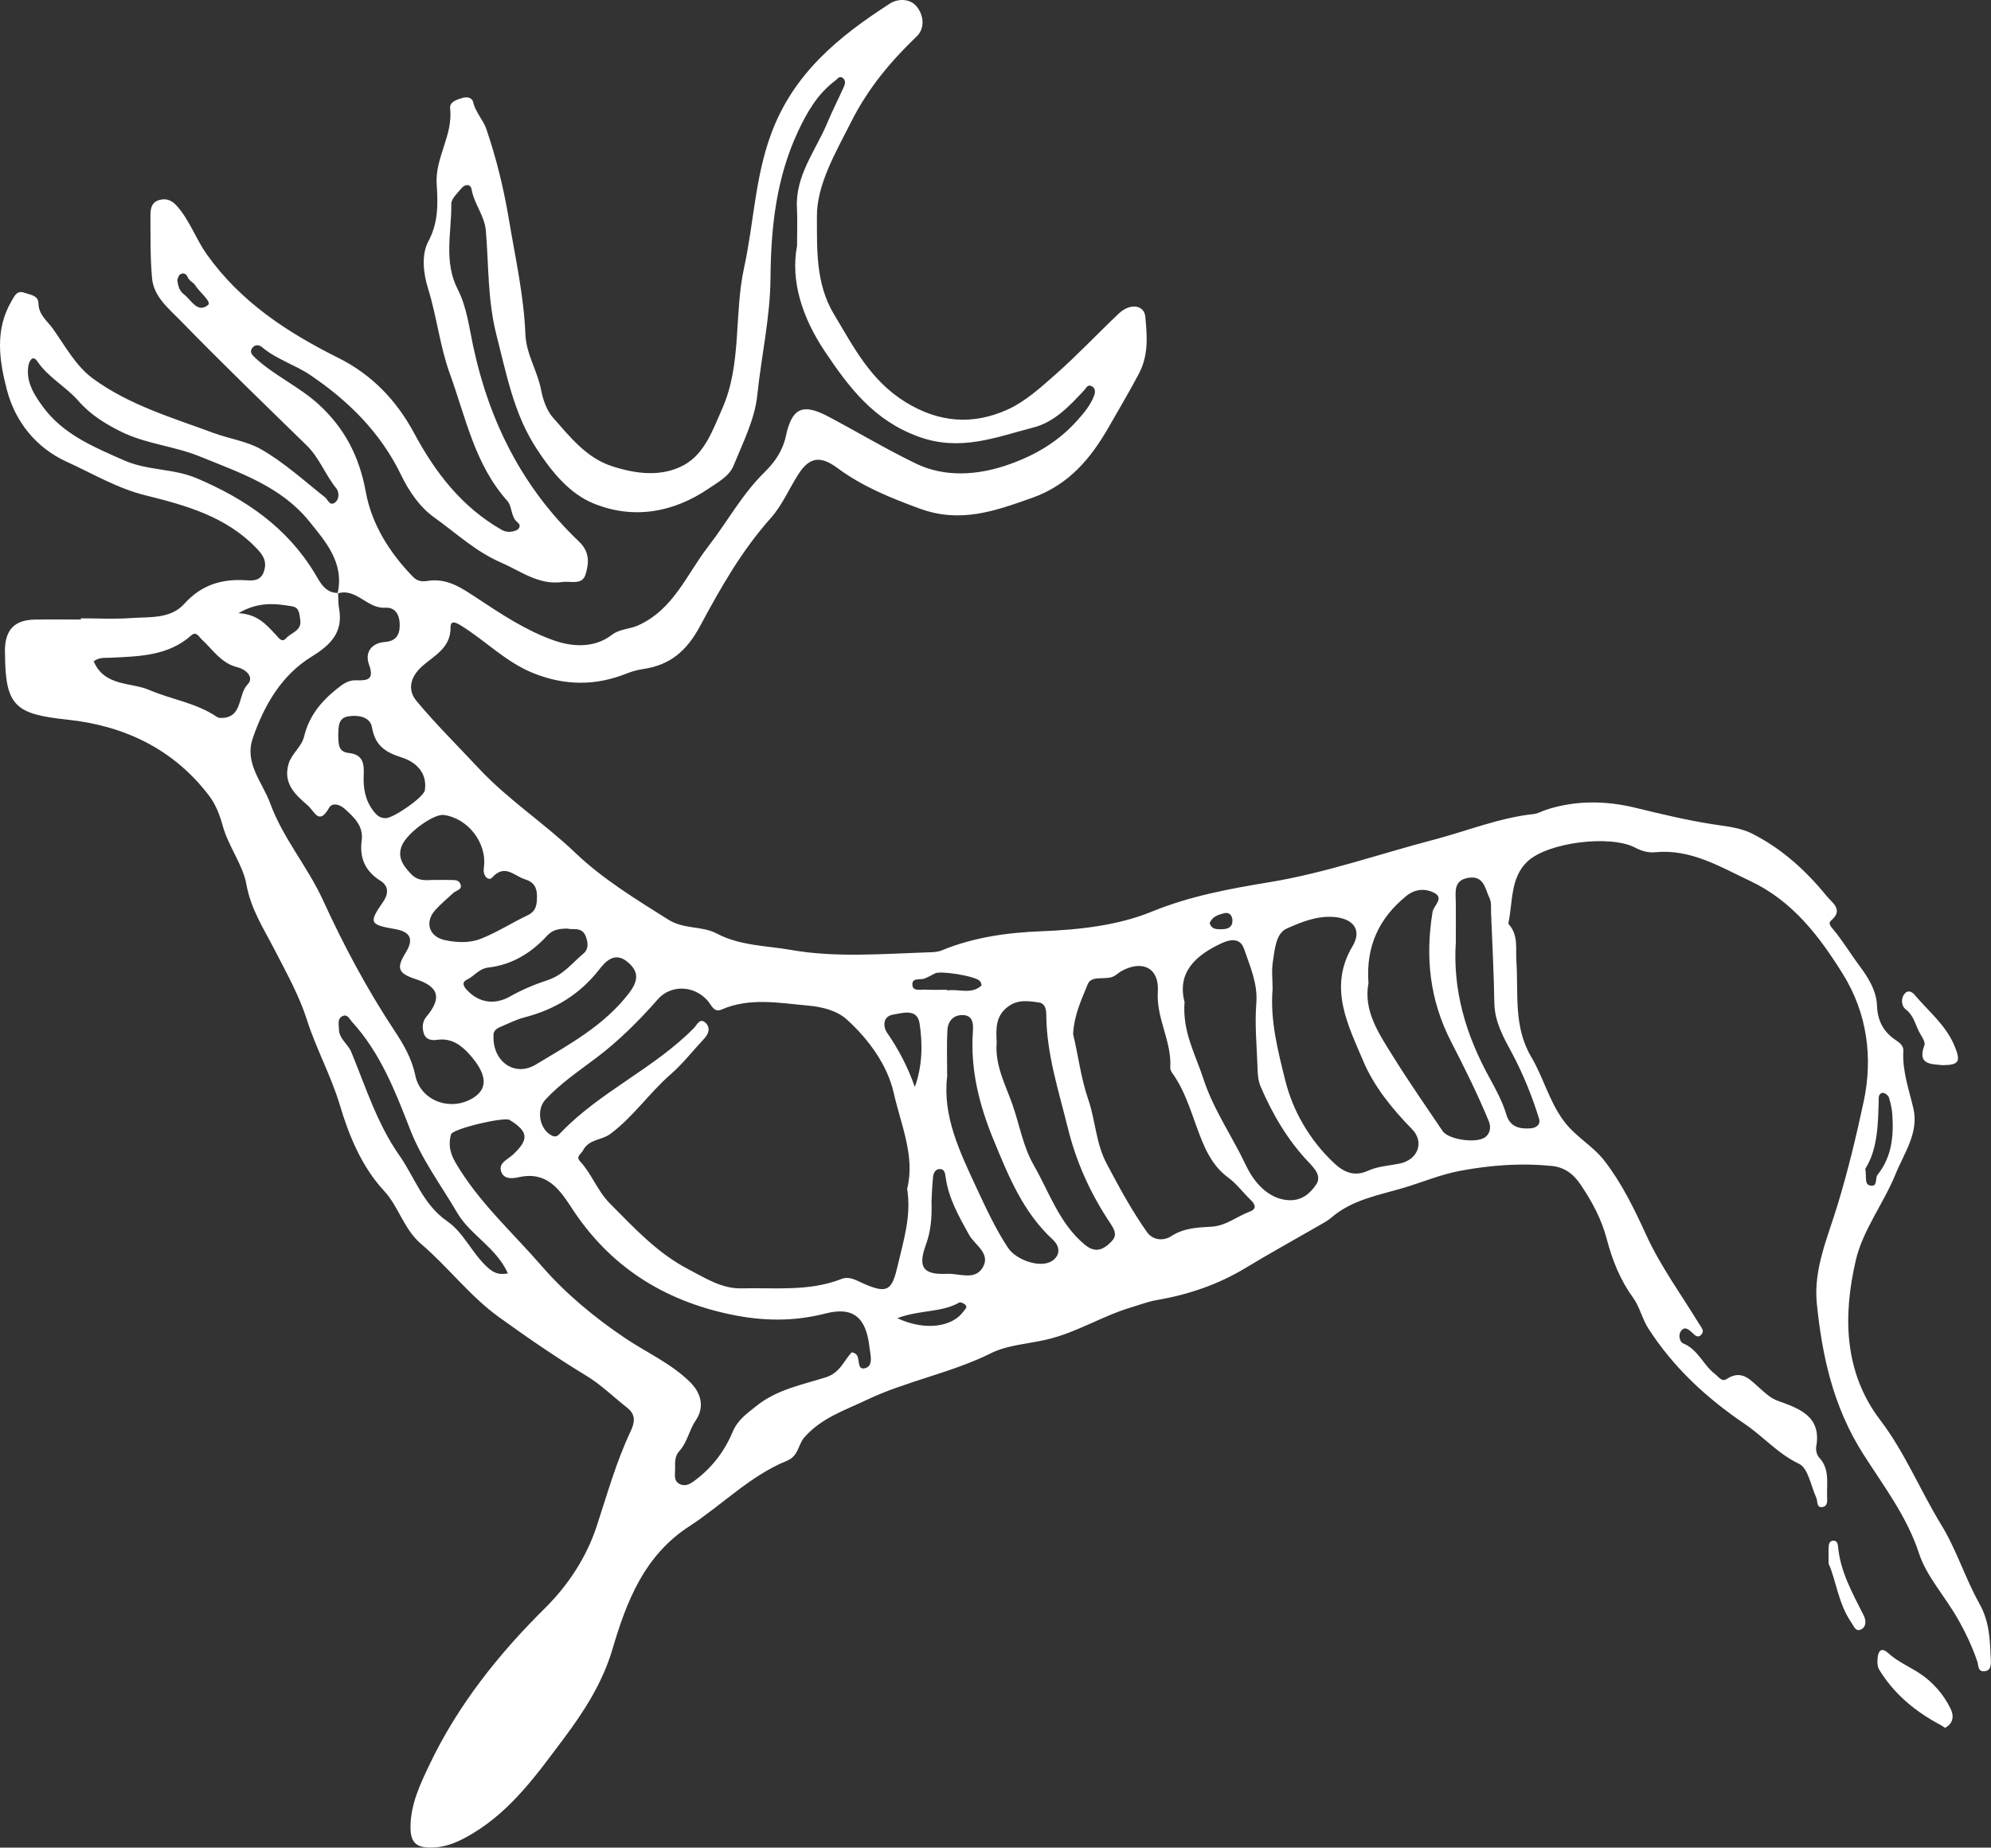 <?xml version="1.0" encoding="UTF-8"?> <svg xmlns="http://www.w3.org/2000/svg" width="404" height="375" viewBox="0 0 404 375" fill="none"><rect x="0" y="0" width="404" height="375" fill="#333333" stroke="none"/><path d="M16.401 125.74C13.297 125.74 10.182 125.698 7.078 125.751C2.942 125.824 1.048 127.81 0.996 132.001C0.996 132.264 1.006 132.516 1.017 132.779C1.08 143.399 3.195 144.954 13.739 146.068C25.24 147.286 35.363 152.077 42.529 161.647C43.802 163.349 44.623 165.513 45.191 167.593C46.338 171.795 49.274 175.471 49.99 179.463C50.895 184.506 53.494 188.456 55.672 192.679C58.092 197.364 60.744 202.133 62.28 206.987C64.164 212.912 67.184 218.332 68.973 224.331C70.793 230.434 73.371 236.769 77.938 241.706C80.948 244.963 81.905 249.448 85.462 252.484C90.934 257.159 95.332 263.052 101.204 267.296C106.97 271.456 112.832 275.501 118.935 279.199C121.934 281.016 124.501 283.537 127.279 285.733C129.047 287.13 128.826 288.674 127.942 290.544C125.006 296.763 123.186 303.371 121.039 309.873C118.998 316.05 115.315 321.713 110.538 326.44C101.099 335.779 92.87 346.158 87.177 358.102C85.367 361.895 83.273 366.202 83.294 370.887C83.305 373.608 84.199 374.931 87.072 374.984C90.429 375.047 93.059 373.849 95.964 372.095C103.898 367.305 109.085 359.93 114.368 352.892C118.44 347.461 122.249 341.599 124.28 334.707C127.111 325.106 130.678 315.746 139.854 309.789C146.525 305.461 152.187 299.536 159.679 296.479C162.078 295.502 161.899 293.223 163.225 291.721C166.687 287.771 171.401 286.258 175.821 284.146C183.976 280.26 192.983 278.694 201.149 274.618C204.327 273.032 208.483 272.759 212.177 271.929C218.375 270.532 223.636 267.086 229.613 265.321C231.276 264.828 232.886 264.187 234.653 263.882C241.062 262.779 247.144 260.741 252.753 257.338C257.625 254.386 262.612 251.644 267.548 248.797C268.431 248.282 269.357 247.809 270.126 247.148C274.324 243.513 279.607 242.62 284.7 241.118C288.583 239.973 292.276 238.376 296.348 237.619C302.504 236.474 308.618 236.023 314.805 236.632C317.289 236.874 319.172 238.113 320.709 240.403C323.055 243.902 324.97 247.389 326.054 251.56C327.117 255.646 328.79 259.838 331.252 263.199C332.768 265.269 333.157 267.58 334.462 269.618C339.565 277.549 346.289 283.768 354.024 289C357.791 291.542 360.748 295.061 365.051 297.099C366.893 297.971 367.451 301.585 368.545 303.97C368.882 304.705 368.524 306.113 369.86 305.86C370.976 305.661 370.755 304.4 370.734 303.549C370.671 300.892 371.27 298.097 369.124 295.818C368.661 295.324 368.408 294.326 368.534 293.633C369.671 287.351 364.967 285.859 360.674 284.283C359.222 283.747 358.306 282.823 357.265 281.919C355.244 280.186 353.508 277.801 350.309 279.913C349.383 280.522 348.689 279.398 348.005 278.883C345.605 277.066 344.564 273.862 341.501 272.643C340.902 272.402 340.47 271.026 341.07 270.185C341.838 269.103 342.627 269.807 343.322 270.448C343.89 270.973 344.5 271.698 345.248 270.847C345.9 270.101 345.248 269.471 344.837 268.799C341.144 262.758 336.914 256.97 333.999 250.572C331.568 245.246 329.021 240.036 325.475 235.487C323.139 232.493 319.593 230.676 317.194 227.356C314.279 223.322 313.143 218.616 310.712 214.519C307.061 208.363 308.134 201.629 307.692 195.074C307.524 192.542 308.123 189.853 306.208 187.668C306.124 187.573 306.05 187.416 306.082 187.311C306.987 183.056 306.429 178.224 309.891 174.894C314.016 170.933 326.78 169.389 331.789 172.036C333.125 172.74 334.472 173.108 335.872 172.971C343.111 172.278 348.994 175.913 355.128 178.801C363.704 182.835 369.124 189.958 373.933 197.679C378.931 205.716 380.057 214.771 378.163 223.585C376.658 230.623 374.953 237.735 372.838 244.658C370.849 251.182 367.966 257.6 368.65 264.481C369.724 275.207 371.975 285.502 378.026 295.04C382.119 301.49 386.907 307.667 389.412 315.326C390.906 319.885 394.62 323.961 397.156 328.383C398.787 331.23 400.176 334.13 401.218 337.218C401.492 338.038 401.292 339.235 402.554 339.204C404.017 339.162 404.017 337.827 403.965 336.872C403.786 332.964 403.765 329.255 401.628 325.442C398.756 320.305 396.988 314.496 393.873 309.422C389.601 302.436 386.539 294.809 381.509 288.201C374.09 278.442 373.964 266.95 376.574 255.751C377.994 249.669 382.193 244.28 384.603 238.365C386.339 234.079 389.422 229.877 388.244 224.929C387.328 221.063 385.981 217.334 386.213 213.269C386.265 212.334 385.581 211.703 384.75 211.157C382.235 209.508 380.972 207.249 380.867 204.087C380.762 201.02 378.973 198.246 377.258 195.946C375.427 193.509 373.869 190.851 371.891 188.529C371.428 187.993 370.955 187.342 371.512 186.869C374.164 184.642 371.807 183.277 370.65 181.858C366.43 176.669 361.547 172.236 355.518 169.189C352.982 167.908 349.993 167.687 347.363 167.267C342.059 166.427 336.945 165.187 331.747 163.926C325.875 162.498 319.698 162.403 313.753 164.347C312.901 164.63 312.069 165.124 311.206 165.218C304.188 165.975 297.685 168.664 290.94 170.429C279.838 173.328 269.052 177.163 257.572 179.054C249.68 180.356 241.504 181.837 233.727 185.021C226.751 187.878 218.901 188.708 211.072 189.023C204.348 189.286 197.498 190.242 191.1 192.889C190.184 193.267 189.079 193.267 188.048 193.299C178.851 193.614 169.507 194.381 160.542 192.805C155.575 191.933 150.166 191.975 145.421 189.464C142.411 187.867 138.833 188.676 135.571 186.628C128.984 182.478 122.334 178.434 116.725 173.076C110.453 167.088 103.119 162.33 97.184 155.984C92.933 151.436 88.492 147.045 84.515 142.275C82.716 140.111 83.157 137.559 85.483 135.394C87.924 133.115 91.47 131.644 91.428 127.337C91.407 125.814 92.512 126.318 93.606 127.001C98.594 130.1 102.709 134.449 108.349 136.676C114.715 139.187 120.871 139.208 127.153 136.697C128.216 136.277 129.352 135.962 130.478 135.794C135.982 134.995 139.349 132.117 142.074 127.032C146.178 119.374 150.514 111.737 156.417 105.129C158.742 102.524 160.142 99.11 162.078 96.137C164.34 92.66 166.603 92.523 169.96 95.013C174.989 98.742 180.672 101.043 186.596 103.217C194.856 106.253 201.844 103.732 209.357 101.074C216.902 98.406 221.342 93.059 225.088 86.493C227.098 82.974 229.15 79.518 231.055 75.925C233.128 72.007 232.749 68.204 232.402 64.307C232.181 61.838 229.308 61.481 227.024 63.634C222.763 67.658 218.754 71.944 214.376 75.82C211.251 78.583 208.01 81.556 204.274 83.205C197.361 86.262 190.542 85.821 183.702 81.587C176.631 77.207 173.232 70.463 169.223 63.781C165.445 57.499 165.803 50.398 165.761 44C165.708 37.466 169.56 30.984 172.706 24.744C176.105 17.99 180.672 12.495 186.028 7.369C187.701 5.762 187.48 3.093 185.975 1.287C184.586 -0.373 182.145 -0.279 180.567 0.73C170.212 7.39 161.005 14.88 156.469 27.182C153.186 36.079 152.955 45.324 150.998 54.264C148.904 63.813 150.566 73.877 146.546 82.943C144.673 87.166 143.032 92.05 138.812 94.372C134.277 96.872 129.005 96.2 124.165 94.614C118.966 92.922 115.652 88.657 112.2 84.749C110.864 83.247 110.138 80.915 109.822 79.255C109.085 75.326 106.781 71.912 106.613 67.878C106.297 60.01 104.561 52.299 103.277 44.599C102.246 38.443 100.741 32.172 98.678 26.173C98.047 24.335 96.5 22.811 96.016 20.753C95.774 19.733 94.701 19.607 93.743 19.902C92.607 20.248 91.176 20.7 91.334 22.045C91.954 27.444 88.25 32.003 88.608 37.414C88.861 41.279 88.987 45.145 86.903 49.022C85.472 51.679 85.904 55.524 86.851 58.539C88.64 64.265 89.25 70.273 91.291 75.883C94.511 84.749 96.332 94.267 102.93 101.642C104.014 102.86 103.572 104.93 105.087 106.075C105.718 106.558 105.445 107.346 104.771 107.63C103.803 108.039 102.74 108.081 101.772 107.524C93.712 102.913 88.324 95.916 84.02 87.891C80.453 81.251 75.434 76.009 68.594 72.606C58.261 67.458 48.769 61.229 41.95 51.606C39.762 48.517 38.541 44.872 36.036 41.962C34.953 40.702 33.869 40.176 32.354 40.586C30.575 41.069 30.512 42.624 30.523 44.032C30.554 48.171 30.48 52.32 30.849 56.428C31.186 60.262 34.3 62.678 36.71 65.157C45.044 73.73 53.662 82.029 62.217 90.391C64.816 92.922 66.005 96.379 68.257 99.141C68.804 99.814 68.92 101.305 67.963 101.999C66.879 102.776 66.595 101.442 65.942 100.927C61.67 97.555 57.598 93.805 52.904 91.147C50.084 89.55 46.496 89.046 43.287 87.859C34.847 84.739 26.114 82.176 18.8 76.787C15.37 74.255 13.244 70.263 10.75 66.744C9.603 65.126 7.836 63.918 7.804 61.575C7.772 59.915 6.089 59.831 4.931 59.411C3.416 58.865 2.942 60.094 2.343 61.102C-1.098 66.954 -0.151 73.183 1.406 79.15C3.121 85.695 7.404 90.916 13.497 93.7C18.769 96.106 23.777 99.12 29.576 100.549C37.668 102.556 45.802 104.814 51.936 111.159C53.294 112.556 54.241 113.828 53.578 115.908C52.936 117.956 51.326 117.861 49.811 117.767C44.928 117.473 40.835 118.733 37.425 122.526C34.574 125.698 30.302 125.173 26.503 125.446C23.157 125.688 19.779 125.499 16.412 125.499V125.698L16.401 125.74ZM68.478 120.446C72.319 119.269 74.487 123.566 78.149 123.345C80.39 123.209 81.158 125.015 81.106 127.064C81.063 129.007 80.232 130.131 78.085 130.3C75.329 130.51 74.003 132.464 74.865 134.838C76.013 137.979 74.581 138.147 72.235 138.073C70.635 138.021 69.552 138.851 68.257 139.891C65.048 142.464 62.68 145.458 61.733 149.398C61.196 151.635 59.187 152.917 58.566 155.007C57.408 158.915 59.776 161.184 62.417 163.443C63.848 164.662 64.68 167.614 66.763 163.979C67.468 162.75 69.036 163.359 69.878 164.105C71.782 165.817 73.792 167.603 73.392 170.576C72.919 174.116 74.087 176.806 77.18 178.749C78.938 179.852 78.843 181.459 77.717 183.077C74.802 187.269 74.981 187.678 80.116 188.561C83.315 189.107 84.01 190.62 82.316 193.362C80.369 196.513 80.769 197.553 84.368 198.73C89.05 200.263 89.703 202.522 86.535 206.335C85.704 207.344 85.641 208.447 85.957 209.613C86.356 211.073 87.609 211.21 88.766 211.042C91.534 210.653 93.491 212.05 95.164 213.888C98.805 217.891 99.078 220.853 96.132 222.755C91.555 225.707 85.336 223.511 84.262 218.238C83.568 214.844 81.832 211.882 80.106 209.287C74.497 200.799 69.751 191.922 65.532 182.688C62.428 175.913 57.419 170.135 54.841 163.075C53.262 158.758 49.516 154.923 51.305 149.786C53.631 143.084 57.124 137.012 63.301 133.23C67.194 130.835 69.678 128.251 68.794 123.44C68.604 122.431 68.657 121.381 68.605 120.351C65.953 120.383 64.921 118.124 63.922 116.454C58.261 107.041 49.885 101.316 39.951 97.082C35.153 95.034 30.017 95.57 25.177 93.437C18.948 90.685 12.781 88.143 8.688 82.533C7.025 80.253 5.279 77.617 5.731 74.402C5.889 73.278 6.625 71.944 7.551 73.309C9.814 76.65 13.402 78.478 15.97 81.43C18.337 84.161 21.399 86.042 24.577 87.617C29.607 90.107 35.3 90.517 40.53 92.639C48.643 95.937 57.029 98.732 62.733 105.791C66.111 109.972 69.909 114.269 68.499 120.456L68.478 120.446ZM184.06 241.202C184.965 246.727 183.376 251.591 182.219 256.613C181.008 261.855 180.219 262.727 175.179 260.5C173.748 259.869 172.369 258.955 170.77 259.575C164.183 262.17 157.28 261.319 150.482 261.487C146.431 261.592 143.084 259.375 139.696 257.621C133.414 254.365 128.689 249.228 123.765 244.269C121.197 241.674 120.082 238.26 117.672 235.666C116.799 234.731 117.925 234.226 118.314 233.47C119.492 231.18 122.071 231.453 123.807 230.171C128.489 226.705 131.73 221.841 136.087 218.048C138.518 215.937 140.622 213.216 142.895 210.8C143.811 209.823 144.147 208.636 143.253 207.68C142.053 206.409 141.411 208.037 140.843 208.615C132.804 216.809 121.976 221.452 113.979 229.688C113.442 230.234 112.989 230.959 112.053 230.518C109.496 229.32 108.707 225.297 110.695 223.154C113.747 219.866 117.451 217.387 121.018 214.687C125.564 211.252 129.647 207.186 133.446 202.858C136.434 199.444 141.769 200.127 144.21 203.94C144.779 204.823 145.368 205.358 146.399 204.907C152.155 202.396 158.1 203.583 163.983 204.098C166.813 204.35 169.802 205.085 171.833 206.924C176.326 210.989 180.093 216.231 181.356 221.851C182.787 228.228 185.712 234.626 184.092 241.212L184.06 241.202ZM161.72 49.946C160.373 57.153 162.857 64.569 167.382 71.335C172.254 78.604 177.283 85.317 186.375 88.626C194.888 91.725 202.138 88.71 209.725 86.756C213.934 85.674 217.038 82.396 219.974 79.224C220.406 78.762 220.669 77.995 221.458 78.352C222.363 78.762 222.258 79.665 221.984 80.369C221.237 82.302 219.911 83.867 218.533 85.401C214.797 89.55 210.293 92.271 204.969 94.183C198.434 96.536 191.721 96.914 185.881 94.099C179.872 91.2 174.053 87.712 168.108 84.56C162.92 81.808 160.7 82.733 159.479 88.458C158.827 91.494 157.248 93.763 155.101 95.874C150.556 100.339 147.536 105.97 143.674 110.96C139.328 116.569 136.718 123.639 129.521 126.917C127.742 127.726 125.711 127.642 124.175 128.839C120.461 131.707 115.862 131.213 112.337 129.963C106.823 128.02 101.741 124.669 96.805 121.402C93.617 119.301 90.702 117.252 86.672 117.914C85.651 118.082 84.673 117.967 83.831 117.105C79.053 112.189 75.423 106.442 74.213 99.793C72.919 92.691 69.962 86.934 64.68 82.092C60.712 78.457 55.735 76.282 51.8 72.648C51.168 72.059 50.621 71.513 51.126 70.715C51.61 69.937 52.494 69.895 53.157 70.452C56.093 72.931 59.892 74.045 62.933 76.104C70.625 81.293 77.18 87.722 81.379 96.389C82.915 99.572 85.083 102.86 88.145 105.045C92.544 108.186 96.511 111.937 101.593 114.143C105.655 115.897 109.306 118.817 114.126 118.124C115.81 117.883 118.156 118.849 118.83 116.548C119.503 114.269 119.724 112.042 117.462 109.888C106.044 99.015 99.299 85.642 96.006 70.231C95.195 66.429 94.701 62.269 92.901 58.77C89.966 53.056 91.649 47.183 91.576 41.385C91.565 40.324 92.828 39.199 93.638 38.212C94.354 37.34 95.501 37.277 95.701 38.464C96.216 41.426 98.331 43.78 98.584 46.816C99.184 53.907 98.921 60.934 100.762 68.088C102.824 76.125 104.277 84.088 108.959 91.189C112.032 95.864 115.61 100.265 120.608 102.251C128.616 105.444 136.634 104.037 143.842 99.131C145.726 97.849 147.978 96.641 148.84 94.519C150.745 89.855 153.155 85.117 153.66 80.232C154.481 72.301 156.28 64.433 156.343 56.491C156.427 46.154 157.511 36.142 161.91 26.719C163.72 22.843 165.856 19.082 169.423 16.414C169.928 16.036 170.286 15.321 171.001 15.815C171.643 16.256 171.506 17.002 171.243 17.59C170.149 20.049 168.907 22.444 167.876 24.923C165.508 30.606 161.331 35.638 161.71 42.298C161.836 44.483 161.731 46.69 161.731 49.978L161.72 49.946ZM172.832 274.461C171.233 276.131 170.475 278.61 167.624 279.524C162.773 281.068 157.68 281.972 153.418 285.407C151.419 287.025 149.693 288.149 148.609 290.744C147.115 294.336 144.716 297.582 141.496 300.093C140.401 300.955 139.37 301.785 138.076 301.27C136.529 300.671 137.034 299.085 136.992 297.856C136.95 296.7 136.971 295.46 137.813 294.547C139.486 292.729 139.833 290.239 141.222 288.201C142.769 285.932 142.59 283.075 140.064 280.554C136.213 276.73 131.32 274.587 126.953 271.656C120.629 267.422 114.705 262.485 109.927 256.97C104.003 250.131 97.111 243.975 92.449 235.991C91.26 233.964 90.965 232.23 91.513 230.234C91.828 229.089 102.298 226.642 103.393 227.303C107.307 229.688 107.36 231.327 103.971 234.447C103.024 235.319 101.162 236.012 101.667 237.704C102.193 239.479 104.108 239.185 105.339 238.912C110.959 237.682 113.547 241.401 116.041 245.225C123.723 257.012 134.572 263.924 148.293 266.792C154.796 268.147 160.994 268.263 167.539 266.582C173.264 265.111 175.779 267.538 176.431 273.473C176.589 274.913 177.283 277.161 175.631 277.665C173.632 278.285 174.747 275.375 173.506 274.702C173.39 274.639 173.264 274.608 172.853 274.44L172.832 274.461ZM217.743 209.897C217.964 205.873 219.49 202.827 220.711 199.77C221.447 197.942 224.004 198.877 225.667 198.288C226.372 198.036 226.94 197.438 227.603 197.07C231.854 194.748 235.253 196.492 234.938 201.272C234.58 206.682 237.8 211.367 237.463 216.693C237.442 217.04 237.642 217.46 237.852 217.765C240.283 221.126 241.451 224.982 242.861 228.827C244.208 232.493 245.671 236.401 249.185 238.975C250.901 240.235 252.216 242.032 253.763 243.523C254.678 244.406 255.099 245.341 253.658 245.876C251.016 246.864 248.786 248.807 245.797 248.975C242.987 249.133 240.231 249.217 237.642 250.908C236.253 251.822 234.001 251.864 232.738 250.068C229.634 245.677 227.098 240.971 224.573 236.212C222.342 232.01 222.3 227.409 220.806 223.101C219.311 218.763 218.743 213.92 217.743 209.876V209.897ZM258.224 200.631C258.224 198.824 257.993 196.986 258.277 195.221C258.677 192.721 258.835 189.443 261.16 188.424C264.107 187.132 267.285 185.798 270.82 186.124C274.65 186.481 276.397 188.781 274.44 192.059C269.452 200.421 273.567 208.1 276.618 215.349C278.744 220.402 282.448 225.034 286.489 229.142C289.119 231.81 287.688 235.403 284.016 236.159C281.869 236.6 279.575 236.706 277.628 237.598C274.682 238.954 272.514 237.788 270.62 235.991C265.738 231.379 262.318 225.455 260.781 219.225C259.298 213.237 257.677 207.008 258.235 200.631H258.224ZM240.367 203.394C238.789 197.364 242.588 193.897 247.881 191.439C249.585 190.651 251.658 190.273 252.437 192.595C253.647 196.177 255.257 199.602 254.92 203.678C254.573 208.027 255.036 212.439 255.173 216.83C255.215 218.112 255.289 219.351 255.825 220.601C258.235 226.19 261.276 231.369 265.464 235.802C266.79 237.199 268.232 238.723 267.042 240.456C265.885 242.147 264.264 243.66 261.665 243.597C258.161 243.513 254.92 240.96 252.784 236.453C249.996 230.56 246.207 225.213 244.156 218.878C242.556 213.962 239.904 209.403 240.357 203.404L240.367 203.394ZM277.681 199.528C277.123 191.985 279.88 186.292 285.394 181.816C287.099 180.43 289.119 180.304 290.855 181.123C293.223 182.237 290.898 183.781 290.687 185.063C289.182 194.297 290.087 202.984 294.496 211.525C297.19 216.746 299.821 222.061 302.083 227.524C302.525 228.606 302.494 229.846 301.462 230.739C299.831 232.136 293.96 231.369 292.729 229.562C289.403 224.625 285.994 219.75 282.848 214.697C279.901 209.96 276.597 205.253 277.681 199.539V199.528ZM202.243 211.556C202.117 208.972 201.917 206.283 204.506 204.329C206.505 202.816 208.662 203.152 210.809 203.467C212.04 203.646 212.293 204.812 212.303 205.884C212.335 213.857 214.797 221.295 216.681 228.942C218.438 236.065 221.363 242.41 225.32 248.314C226.751 250.446 226.425 251.266 224.878 252.6C223.247 253.997 221.774 254.007 220.09 252.6C214.944 248.303 212.945 242.042 209.767 236.495C207.568 232.651 206.873 228.28 205.453 224.215C204.064 220.244 201.833 216.21 202.243 211.546V211.556ZM88.377 178.602C87.114 178.507 85.104 179.127 83.505 177.478C81.905 175.829 80.558 174.085 81.526 171.669C82.579 169.042 87.998 165.155 90.018 165.408C94.953 166.038 98.921 171.143 98.173 176.154C97.921 177.835 99.162 178.875 99.847 178.119C102.456 175.24 104.298 177.783 106.507 178.455C108.349 179.022 108.97 180.178 108.959 181.879C108.959 183.445 108.875 184.905 107.086 185.756C103.877 187.279 100.857 189.233 97.574 190.536C95.311 191.429 92.67 191.324 90.281 190.809C86.977 190.105 86.125 187.069 88.387 184.632C89.524 183.413 90.776 182.321 92.018 181.207C92.628 180.661 93.964 180.587 93.375 179.316C92.996 178.497 92.06 178.633 91.302 178.602C90.523 178.57 89.755 178.602 88.356 178.602H88.377ZM192.194 218.364C192.194 215.002 192.078 212.04 192.236 209.088C192.341 207.197 193.552 205.884 195.54 206.031C197.477 206.167 197.508 207.922 197.413 209.298C196.877 217.019 198.655 224.173 201.601 231.327C204.643 238.723 207.578 246.003 213.608 251.581C215.039 252.904 215.25 254.638 213.587 255.846C211.251 257.537 206.2 255.762 204.548 253.272C202.033 249.459 200.128 245.341 198.224 241.254C194.804 233.89 191.184 226.516 192.205 218.374L192.194 218.364ZM295.401 190.977C295.401 188.393 295.433 185.819 295.401 183.235C295.37 181.039 294.875 178.602 298.053 178.15C301.168 177.709 301.357 180.482 302.252 182.3C302.673 183.161 302.515 184.327 302.557 185.357C302.799 191.418 303.125 197.48 303.22 203.551C303.283 207.417 305.093 210.558 306.829 213.794C309.081 218.006 310.859 222.44 312.28 226.988C312.68 228.28 311.701 228.932 310.554 229.016C308.355 229.173 306.408 228.732 305.672 226.253C304.882 223.585 303.514 221.084 302.231 218.742C297.443 210.023 294.717 200.967 295.422 190.977H295.401ZM19.011 134.228C20.137 133.346 21.347 133.556 22.473 133.493C28.25 133.199 34.079 133.157 38.794 128.976C39.835 128.051 40.319 129.207 40.951 129.795C43.181 131.854 44.897 134.607 48.096 135.405C50.105 135.909 51.579 137.538 50.242 138.914C48.169 141.057 49.348 145.879 44.644 145.71C44.402 145.71 44.139 145.584 43.929 145.448C39.751 142.632 34.721 141.96 30.281 140.038C26.535 138.42 21.21 139.376 19.011 134.228ZM100.131 210.18C100.099 209.256 100.73 208.773 101.446 208.468C103.098 207.754 104.729 206.934 106.455 206.482C112.579 204.886 117.651 201.829 121.587 196.776C122.933 195.053 124.796 193.067 127.406 195.294C129.763 197.301 129.458 199.181 127.627 201.577C122.618 208.132 115.536 211.966 108.728 216.063C104.382 218.679 99.91 215.38 100.141 210.191L100.131 210.18ZM103.066 258.451C101.246 258.798 100.194 258.357 98.994 257.285C95.816 254.459 94.143 250.215 90.744 247.862C85.82 244.458 84.178 238.985 81.032 234.499C76.549 228.123 74.213 220.633 71.267 213.489C70.572 211.819 68.752 210.821 68.773 208.815C68.783 207.932 68.426 206.892 69.331 206.325C70.467 205.631 70.888 206.808 71.446 207.417C77.202 213.71 80.243 221.589 83.231 229.268C85.63 235.434 89.492 240.529 92.733 246.087C95.416 250.688 100.657 253.135 103.056 258.441L103.066 258.451ZM68.636 149.272C68.678 147.423 68.636 145.7 70.698 145.385C72.729 145.08 75.097 145.479 75.476 147.612C76.128 151.31 78.128 152.675 81.537 153.747C84.22 154.587 86.767 156.741 86.209 160.386C85.988 161.815 79.832 166.069 78.233 166.059C77.086 166.059 76.423 165.46 75.739 164.557C74.066 162.361 73.687 159.913 73.803 157.277C73.897 155.081 73.698 153.117 70.793 152.833C68.383 152.591 68.752 150.606 68.626 149.261L68.636 149.272ZM115.168 188.466C116.115 188.802 117.988 188.035 118.787 189.884C119.303 191.082 119.535 192.574 118.419 193.509C116.104 195.442 114.336 197.879 111.095 198.94C108.559 199.77 105.918 200.873 103.508 202.238C100.383 204.014 97.205 203.541 94.785 200.978C94.038 200.179 93.617 199.381 94.764 198.824C96.258 198.099 97.205 196.597 99.068 196.377C103.845 195.83 107.781 193.435 110.959 189.968C112.095 188.739 113.252 188.477 115.168 188.466ZM189.016 243.817C189.069 242.809 189.132 240.876 189.321 238.954C189.395 238.208 189.69 237.325 190.626 237.273C191.668 237.21 191.773 238.155 191.878 238.891C192.468 243.219 194.562 246.874 196.645 250.635C197.792 252.705 201.138 254.417 199.381 257.295C197.761 259.953 194.635 258.42 192.194 258.535C187.364 258.766 186.186 257.274 187.859 252.684C188.827 250.036 189.122 247.463 189.016 243.817ZM185.638 220.622C184.218 216.599 182.355 213.006 179.998 209.602C179.199 208.447 179.041 206.293 181.219 205.926C183.187 205.6 186.123 204.612 186.596 207.722C187.238 211.945 187.175 216.273 185.638 220.612V220.622ZM378.489 237.22C381.067 233.165 381.099 227.944 381.225 222.744C381.235 222.209 381.656 221.694 382.214 221.83C382.635 221.935 383.172 222.356 383.287 222.755C383.624 223.847 383.887 224.992 383.971 226.127C384.276 230.529 383.898 234.783 380.983 238.439C380.436 239.132 381.067 240.897 379.541 240.634C378.247 240.414 378.805 238.933 378.489 237.22ZM48.38 124.448C52.484 122.064 55.893 122.494 59.281 123.062C60.776 123.314 60.733 124.606 60.923 125.782C61.281 128.051 59.092 128.367 58.071 129.522C57.177 130.531 56.598 129.491 55.956 128.818C54.083 126.833 52.315 124.658 48.38 124.448ZM192.121 200.999C192.121 200.999 192.121 200.925 192.121 200.883C190.7 200.883 189.279 200.936 187.859 200.862C186.88 200.81 185.323 201.24 185.154 200.053C184.902 198.299 186.733 198.971 187.669 198.583C188.364 198.288 189.048 197.942 189.711 197.564C190.784 196.954 197.866 198.089 198.823 199.097C199.044 199.328 199.234 199.959 199.129 200.053C197.14 201.829 194.73 200.747 192.51 200.988C192.384 200.999 192.247 200.988 192.121 200.988V200.999ZM182.071 267.538C186.67 265.815 191.026 266.435 194.646 264.365C194.909 264.218 195.667 264.565 195.94 264.891C196.34 265.384 195.793 265.752 195.498 266.172C193.225 269.355 187.659 270.164 182.082 267.538H182.071ZM35.973 56.806C36.089 56.575 36.184 55.955 36.531 55.713C37.141 55.293 37.794 55.514 38.089 56.249C38.394 57.027 39.257 57.331 39.604 57.888C40.477 59.327 43.013 61.25 42.213 61.901C40.077 63.645 38.846 60.924 37.331 59.747C36.394 59.023 36.142 58.119 35.973 56.806ZM245.46 187.374C245.944 186.029 247.228 185.64 248.407 185.346C249.491 185.063 250.08 185.871 250.08 186.89C250.08 188.193 249.112 188.592 247.996 188.592C247.018 188.592 245.902 188.739 245.46 187.374Z" fill="white"></path><path d="M394.679 350.678C396.289 349.848 396.531 348.356 395.847 346.906C394.416 343.891 392.091 341.276 389.439 339.574C387.356 338.229 384.998 337.221 383.125 335.498C381.947 334.416 381.231 334.857 381.031 336.212C380.905 337.074 380.884 338.166 381.305 338.859C384.335 343.86 388.702 347.421 393.816 350.131C394.048 350.247 394.248 350.404 394.669 350.688L394.679 350.678Z" fill="white"></path><path d="M394.306 216.186C397.536 216.155 397.883 215.388 396.621 212.331C394.863 208.066 391.338 205.271 388.486 201.899C387.887 201.195 387.14 200.943 386.519 201.637C385.593 202.666 385.887 204.252 386.655 204.83C388.486 206.196 388.686 208.328 389.749 210.02C390.149 210.65 390.686 211.595 390.486 212.142C388.981 216.197 391.896 215.934 394.306 216.197V216.186Z" fill="white"></path><path d="M371.04 317.34C372.565 320.67 372.976 325.46 375.712 329.389C376.154 330.03 376.564 331.322 377.711 330.671C378.795 330.051 378.595 328.738 378.174 327.887C375.912 323.38 373.407 318.989 372.955 313.82C372.913 313.327 372.734 312.728 372.102 312.696C371.261 312.665 371.082 313.327 371.05 313.989C371.008 314.755 371.05 315.533 371.05 317.34H371.04Z" fill="white"></path></svg> 